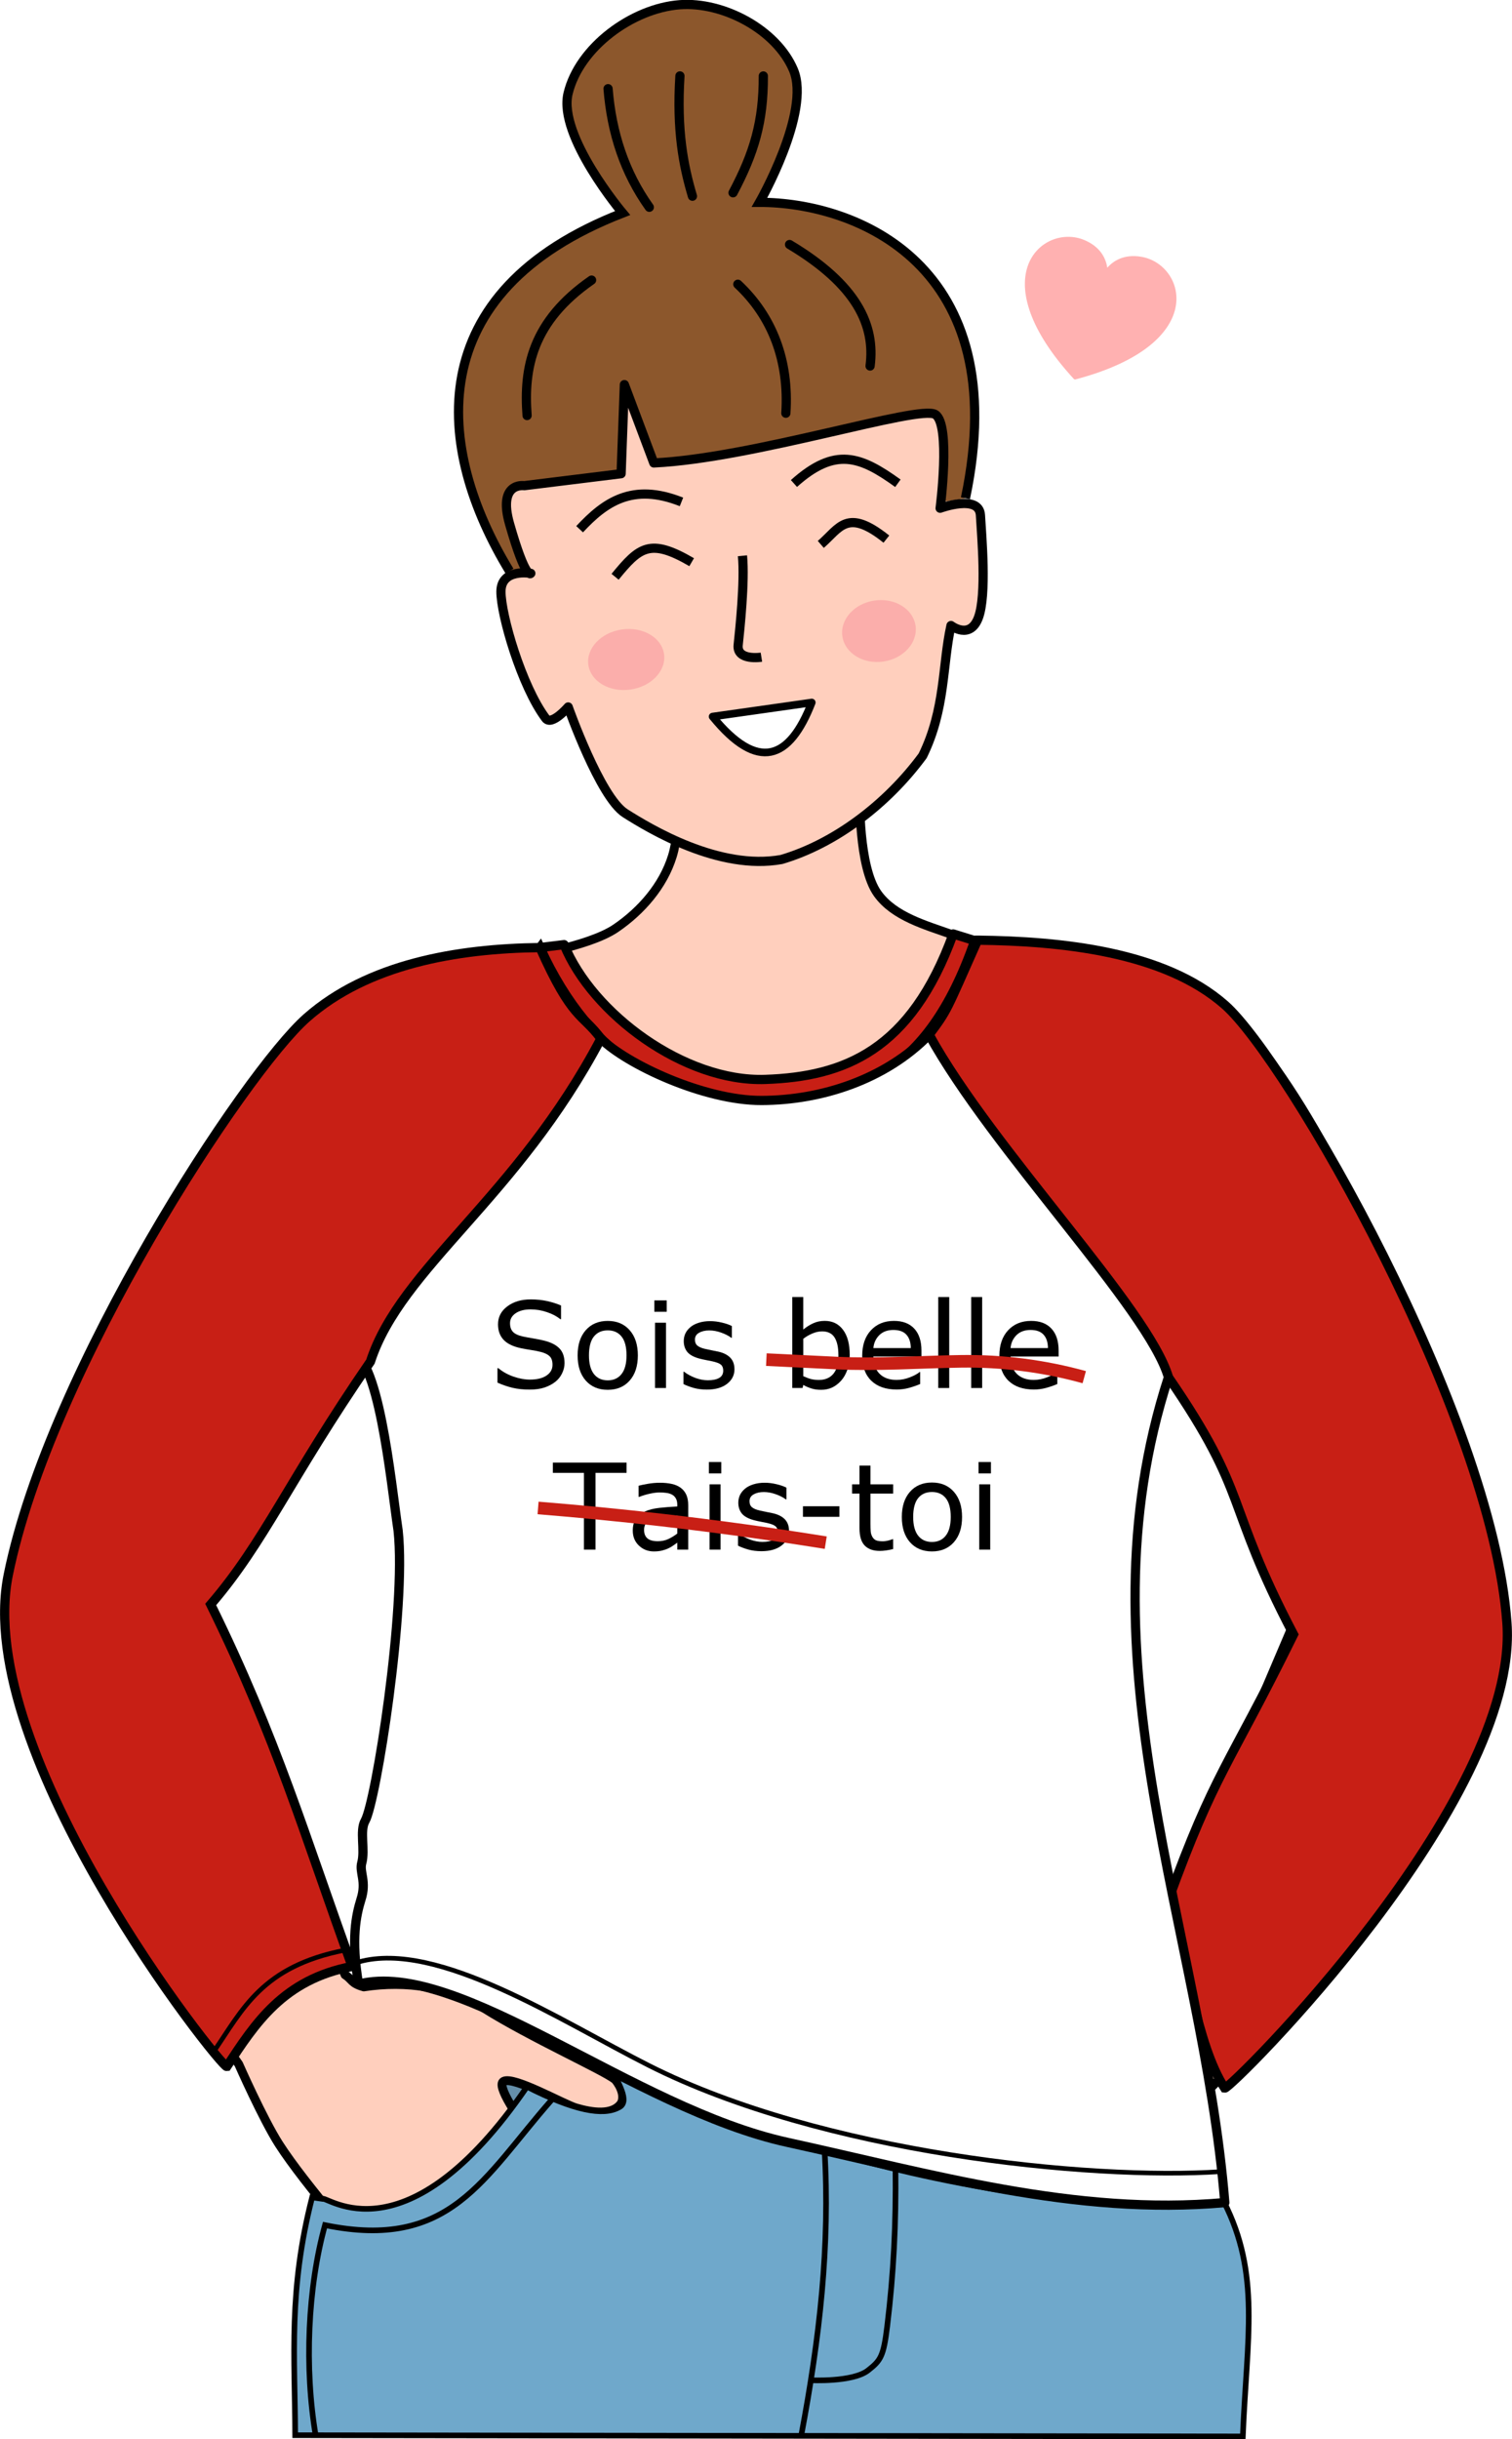 <?xml version="1.0" encoding="UTF-8" standalone="no"?>
<svg
   xmlns:dc="http://purl.org/dc/elements/1.1/"
   xmlns:cc="http://creativecommons.org/ns#"
   xmlns:rdf="http://www.w3.org/1999/02/22-rdf-syntax-ns#"
   xmlns:svg="http://www.w3.org/2000/svg"
   xmlns="http://www.w3.org/2000/svg"
   xmlns:sodipodi="http://sodipodi.sourceforge.net/DTD/sodipodi-0.dtd"
   xmlns:inkscape="http://www.inkscape.org/namespaces/inkscape"
   width="86.318mm"
   height="139.16mm"
   viewBox="0 0 86.318 139.16"
   version="1.1"
   id="svg1347"
   inkscape:version="1.0.2 (e86c8708, 2021-01-15)"
   sodipodi:docname="Av-milkpowe-hiver.svg">
  <defs
     id="defs1341">
    <inkscape:path-effect
       effect="spiro"
       id="path-effect2136"
       is_visible="true"
       lpeversion="1" />
    <inkscape:path-effect
       effect="spiro"
       id="path-effect2134"
       is_visible="true"
       lpeversion="1" />
    <inkscape:path-effect
       effect="spiro"
       id="path-effect1306"
       is_visible="true"
       lpeversion="1" />
    <inkscape:path-effect
       effect="spiro"
       id="path-effect1308"
       is_visible="true"
       lpeversion="1" />
    <filter
       inkscape:collect="always"
       style="color-interpolation-filters:sRGB"
       id="filter1435-4-1"
       x="-0.581"
       width="2.162"
       y="-0.612"
       height="2.223">
      <feGaussianBlur
         inkscape:collect="always"
         stdDeviation="0.496"
         id="feGaussianBlur1437-4-3" />
    </filter>
    <filter
       inkscape:collect="always"
       style="color-interpolation-filters:sRGB"
       id="filter1307-7-7"
       x="-0.583"
       width="2.167"
       y="-0.614"
       height="2.228">
      <feGaussianBlur
         inkscape:collect="always"
         stdDeviation="0.498"
         id="feGaussianBlur1309-9-8" />
    </filter>
  </defs>
  <sodipodi:namedview
     id="base"
     pagecolor="#ffffff"
     bordercolor="#666666"
     borderopacity="1.0"
     inkscape:pageopacity="0.0"
     inkscape:pageshadow="2"
     inkscape:zoom="0.46955663"
     inkscape:cx="442.16042"
     inkscape:cy="502.10035"
     inkscape:document-units="mm"
     inkscape:current-layer="layer1"
     inkscape:document-rotation="0"
     showgrid="false"
     inkscape:window-width="1434"
     inkscape:window-height="851"
     inkscape:window-x="0"
     inkscape:window-y="23"
     inkscape:window-maximized="0"
     inkscape:snap-global="false" />
  <g
     inkscape:label="Calque 1"
     inkscape:groupmode="layer"
     id="layer1"
     transform="translate(37.321,-74.516)">
    <g
       id="g2254">
      <path
         style="fill:#658faa;fill-opacity:1;stroke:none;stroke-width:0.265px;stroke-linecap:butt;stroke-linejoin:miter;stroke-opacity:1"
         d="m -8.13,194.752 -0.445,-1.543 1.32,0.318 z"
         id="path2016" />
      <path
         style="fill:#ffcfbd;fill-opacity:1;stroke:#000000;stroke-width:0.505;stroke-linecap:butt;stroke-linejoin:miter;stroke-miterlimit:4;stroke-dasharray:none;stroke-opacity:1"
         d="m 29.532,151.07 c 4.644,8.356 6.44,13.319 7.261,15.444 l -8.442,19.836 -0.588,10.771 c 10.634,-7.608 19.986,-27.345 19.78,-29.963 -0.079,-5.329 -7.485,-29.442 -15.882,-35.85 z"
         id="path2018"
         sodipodi:nodetypes="ccccccc" />
      <path
         style="fill:#ffcfbd;fill-opacity:1;stroke:#000000;stroke-width:0.504px;stroke-linecap:butt;stroke-linejoin:miter;stroke-opacity:1"
         d="m 1.323,118.902 c 0,0 0.266,2.736 -0.256,4.444 -0.523,1.707 -1.788,3.143 -3.232,4.127 -1.612,1.099 -5.607,1.676 -5.607,1.676 0.344,5.264 0.862,10.061 -2.268,17.833 12.289,0.068 36.524,0.172 36.524,0.172 0,0 -5.097,-10.242 -4.203,-18.348 0,0 -3.577,-0.375 -5.255,-0.974 -1.52,-0.543 -3.3,-1.021 -4.243,-2.331 -1.106,-1.537 -1.015,-5.589 -1.015,-5.589 -1.949,1.612 -2.953,1.258 -4.027,1.388 -1.074,0.13 -4.673,-0.802 -6.418,-2.397 z"
         id="path2020"
         sodipodi:nodetypes="czaccccaaczc" />
      <path
         style="fill:#ffb1b1;fill-opacity:1;stroke:none"
         inkscape:connector-curvature="0"
         d="m 24.377,88.135 c -2.352,-0.736 -5.625,2.32 -0.374,8.023 0.009,-0.009 0.037,-0.001 0.041,0.012 7.741,-2.028 6.315,-6.586 3.785,-7.006 -0.987,-0.164 -1.591,0.233 -1.936,0.626 -0.079,-0.517 -0.373,-1.177 -1.292,-1.572 -0.074,-0.03 -0.148,-0.06 -0.224,-0.083 z"
         fill="none"
         stroke="#000000"
         stroke-linejoin="round"
         stroke-width="0.068"
         id="path2022" />
      <path
         style="fill:#ffcfbd;fill-opacity:1;stroke:#000000;stroke-width:0.505;stroke-linecap:round;stroke-linejoin:round;stroke-miterlimit:4;stroke-dasharray:none;stroke-opacity:1"
         d="m -1.859,194.512 c -0.494,0.704 -1.656,0.53 -2.569,0.263 -0.722,-0.211 -3.541,-1.821 -4.138,-1.521 -0.893,0.449 4.739,7.077 4.922,7.555 0.335,0.879 -0.396,2.399 -2.306,1.625 -1.014,-0.411 -2.41,-2.23 -2.41,-2.23 0,0 1.613,2.174 1.546,2.485 -0.226,1.045 -1.754,1.38 -2.545,1.079 -0.312,-0.119 -1.096,-1.052 -1.629,-1.715 0.319,0.457 0.634,1.046 0.455,1.43 -0.339,0.73 -1.558,0.844 -2.332,0.625 -0.447,-0.127 -0.928,-0.71 -1.244,-1.156 l 0.366,0.562 c -1.203,0.824 -2.126,0.253 -2.52,-0.23 0,0 -3.652,-4.132 -5.132,-6.445 -0.918,-1.434 -2.298,-4.562 -2.298,-4.562 -1.643,-2.312 -6.57,-10.04 -8.942,-15.518 -1.706,-3.942 -3.544,-6.257 -3.738,-12.332 0.533,-7.117 10.999,-24.844 16.662,-31.726 l 2.278,18.907 c -2.222,4.24 -6.123,9.153 -9.086,12.8 l 8.895,22.769 c 0.425,0.268 0.33,0.483 1.071,0.692 2.414,-0.376 4.936,0.008 6.88,1.227 2.647,1.661 6.797,3.518 7.476,4.061 0.347,0.426 0.547,0.966 0.339,1.356 z"
         id="path2024"
         sodipodi:nodetypes="csscsccscsscccscaccccccccc" />
      <path
         style="fill:#c81f15;fill-opacity:1;stroke:#000000;stroke-width:0.527;stroke-linecap:butt;stroke-linejoin:round;stroke-miterlimit:4;stroke-dasharray:none;stroke-opacity:1"
         d="m -6.493,128.575 c 3.005,6.546 7.646,8.893 12.82,8.758 5.029,-0.131 9.255,-1.245 12.001,-9.153 l -1.234,-0.383 c -2.415,6.654 -6.214,8.146 -10.734,8.3 -4.603,0.156 -9.87,-3.745 -11.479,-7.69 z"
         id="path2026"
         sodipodi:nodetypes="caccacc" />
      <path
         style="opacity:0.586;fill:#fab79e;fill-opacity:1;stroke:none;stroke-width:0.265px;stroke-linecap:butt;stroke-linejoin:miter;stroke-opacity:1"
         d="m -26.711,164.47 c -1.748,-0.557 -3.444,-0.749 -5.352,-2.424 0,0 1.541,1.864 2.618,2.298 0.846,0.341 2.735,0.125 2.735,0.125 z"
         id="path2028"
         sodipodi:nodetypes="ccac" />
      <path
         style="opacity:0.586;fill:#fab79e;fill-opacity:1;stroke:none;stroke-width:0.265px;stroke-linecap:butt;stroke-linejoin:miter;stroke-opacity:1"
         d="m 37.085,166.422 c 1.748,-0.557 3.444,-0.749 5.352,-2.424 0,0 -1.541,1.864 -2.618,2.298 -0.846,0.341 -2.735,0.125 -2.735,0.125 z"
         id="path2030"
         sodipodi:nodetypes="ccac" />
      <path
         style="opacity:0.185;fill:#88878e;fill-opacity:1;stroke:none;stroke-width:0.265px;stroke-linecap:butt;stroke-linejoin:miter;stroke-opacity:1"
         d="m -11.035,181.776 c 5.918,1.278 15.081,9.861 14.909,10.373 -0.301,0.896 -4.365,-1.763 -6.381,-2.962 -3.101,-1.844 -5.156,-5.733 -8.692,-6.447 -1.741,-0.352 -2.388,0.321 -5.175,1.264 -1.716,0.58 0.651,-3.24 5.339,-2.227 z"
         id="path2032"
         sodipodi:nodetypes="ssaass" />
      <path
         style="opacity:0.185;fill:#88878e;fill-opacity:1;stroke:none;stroke-width:0.145px;stroke-linecap:butt;stroke-linejoin:miter;stroke-opacity:1"
         d="m -16.75,178.631 c 0.735,-0.618 8.08,1.717 9.428,3.282 0.339,0.394 -3.875,-1.248 -5.764,-2 -0.856,-0.341 -2.349,-1.055 -2.91,-0.402 -0.661,0.037 -1.006,-0.181 -0.754,-0.88 z"
         id="path2034"
         sodipodi:nodetypes="csscc"
         inkscape:transform-center-x="-0.10527335"
         inkscape:transform-center-y="-0.10527335" />
      <path
         style="opacity:0.185;fill:#88878e;fill-opacity:1;stroke:none;stroke-width:0.059px;stroke-linecap:butt;stroke-linejoin:miter;stroke-opacity:1"
         d="m -16.648,180.971 c 1.728,-1.05 4.393,-0.668 4.724,-0.036 0.097,0.186 -1.246,-0.078 -2.062,-0.159 -0.37,-0.036 -2.127,0.136 -2.272,0.452 -0.252,0.088 -0.41,0.042 -0.39,-0.257 z"
         id="path2036"
         sodipodi:nodetypes="csscc"
         inkscape:transform-center-x="-0.048751794"
         inkscape:transform-center-y="-0.10528227" />
      <path
         style="fill:#c81f15;fill-opacity:1;stroke:#000000;stroke-width:0.527;stroke-linecap:butt;stroke-linejoin:miter;stroke-miterlimit:4;stroke-dasharray:none;stroke-opacity:1"
         d="m 18.491,128.153 c 4.759,0.056 10.647,0.638 14.125,3.702 3.528,3.108 15.221,23.312 16.091,35.246 0.744,10.202 -15.774,26.6 -16.112,26.544 -1.625,-2.474 -2.23,-7.629 -3.23,-10.698 2.687,-7.384 3.391,-7.53 7.16,-15.185 -3.959,-7.552 -2.465,-7.876 -7.144,-14.676 -2.167,-5.429 -8.857,-10.424 -13.662,-19.536 1.083,-1.465 0.913,-1.22 2.771,-5.397 z"
         id="path2038"
         sodipodi:nodetypes="csscccccc" />
      <path
         style="fill:#6fa8cb;fill-opacity:1;stroke:#000000;stroke-width:0.321px;stroke-linecap:butt;stroke-linejoin:miter;stroke-opacity:1"
         d="m -18.929,199.959 c 0.234,-0.223 4.755,3.713 11.694,-6.396 2.692,1.369 4.339,1.671 5.235,1.185 0.716,-0.325 -0.143,-1.504 -0.273,-2.034 0,0 5.754,3.357 12.114,4.534 0.976,0.181 12.295,3.785 22.7,2.863 2.115,4.139 1.318,7.776 1.089,13.404 l -54.099,-0.07 c -0.017,-4.523 -0.394,-8.252 0.967,-13.569 z"
         id="path2040"
         sodipodi:nodetypes="ccccsccccc" />
      <path
         style="fill:none;stroke:#000000;stroke-width:0.321px;stroke-linecap:butt;stroke-linejoin:miter;stroke-opacity:1"
         d="m -5.839,194.326 c -3.895,4.427 -5.756,8.604 -12.928,7.133 -0.983,3.544 -1.193,8.149 -0.523,12.057"
         id="path2042"
         sodipodi:nodetypes="ccc" />
      <path
         style="fill:none;stroke:#000000;stroke-width:0.321px;stroke-linecap:butt;stroke-linejoin:miter;stroke-opacity:1"
         d="m 9.749,197.144 c 0.33,5.492 -0.286,10.795 -1.322,16.286"
         id="path2044"
         sodipodi:nodetypes="cc" />
      <path
         style="fill:none;stroke:#000000;stroke-width:0.321px;stroke-linecap:butt;stroke-linejoin:miter;stroke-opacity:1"
         d="m 8.936,210.308 c 0,0 2.423,0.127 3.301,-0.563 0.72,-0.565 0.883,-0.793 1.092,-2.52 0.373,-3.085 0.506,-5.825 0.472,-9.01"
         id="path2046"
         sodipodi:nodetypes="casc" />
      <path
         id="path2048"
         style="font-style:normal;font-weight:400;font-size:10.667px;font-family:Arial;fill:#ffffff;fill-opacity:1;fill-rule:evenodd;stroke:#000000;stroke-width:0.527;stroke-linecap:round;stroke-linejoin:round;stroke-miterlimit:4;stroke-dasharray:none;stroke-opacity:1"
         d="m -3.016,133.77 c -7.476,9.843 -10.306,10.222 -14.418,17.837 1.72,-0.092 2.425,7.437 2.841,10.228 0.479,4.418 -1.262,15.484 -1.885,16.56 -0.324,0.56 0.011,1.665 -0.191,2.399 -0.149,0.541 0.294,1.052 -0.047,2.094 -0.272,0.884 -0.574,2.238 -0.136,4.822 5.746,-1.467 15.626,7.095 24.507,9.032 8.201,1.789 16.387,4.2 24.947,3.432 -1.268,-15.547 -8.494,-30.876 -3.218,-47.087 -1.143,-3.917 -10.019,-12.929 -13.662,-19.536 -2.504,2.557 -6.142,3.736 -9.567,3.747 -3.275,0.01 -7.719,-2.078 -9.17,-3.527 z"
         sodipodi:nodetypes="cccssccscccac" />
      <g
         aria-label="Sois belle Tais-toi"
         id="g2084"
         style="font-size:6.83px;line-height:1.35;font-family:sans-serif;-inkscape-font-specification:'sans-serif, Normal';text-align:center;text-anchor:middle;stroke-width:0.233"
         transform="translate(-210.809,-9.856)">
        <path
           d="m 205.717,162.14 q 0,0.29 -0.137,0.574 -0.133,0.283 -0.377,0.48 -0.267,0.213 -0.624,0.334 -0.353,0.12 -0.854,0.12 -0.537,0 -0.967,-0.1 -0.427,-0.1 -0.87,-0.297 v -0.827 h 0.047 q 0.377,0.313 0.87,0.484 0.494,0.17 0.927,0.17 0.614,0 0.954,-0.23 0.344,-0.23 0.344,-0.614 0,-0.33 -0.163,-0.487 -0.16,-0.157 -0.49,-0.243 -0.25,-0.067 -0.544,-0.11 -0.29,-0.043 -0.617,-0.11 -0.66,-0.14 -0.98,-0.477 -0.317,-0.34 -0.317,-0.884 0,-0.624 0.527,-1.02 0.527,-0.4 1.337,-0.4 0.524,0 0.96,0.1 0.437,0.1 0.774,0.247 v 0.78 h -0.047 q -0.283,-0.24 -0.747,-0.397 -0.46,-0.16 -0.944,-0.16 -0.53,0 -0.854,0.22 -0.32,0.22 -0.32,0.567 0,0.31 0.16,0.487 0.16,0.177 0.564,0.27 0.213,0.047 0.607,0.113 0.394,0.067 0.667,0.137 0.554,0.147 0.834,0.444 0.28,0.297 0.28,0.83 z"
           style="font-style:normal;font-variant:normal;font-weight:normal;font-stretch:normal;font-size:6.83px;font-family:sans-serif;-inkscape-font-specification:'sans-serif, Normal';font-variant-ligatures:normal;font-variant-caps:normal;font-variant-numeric:normal;font-variant-east-asian:normal;text-align:center;text-anchor:middle;stroke-width:0.233"
           id="path2050" />
        <path
           d="m 209.902,161.697 q 0,0.91 -0.467,1.437 -0.467,0.527 -1.251,0.527 -0.79,0 -1.257,-0.527 -0.464,-0.527 -0.464,-1.437 0,-0.91 0.464,-1.437 0.467,-0.53 1.257,-0.53 0.784,0 1.251,0.53 0.467,0.527 0.467,1.437 z m -0.647,0 q 0,-0.724 -0.283,-1.074 -0.283,-0.354 -0.787,-0.354 -0.51,0 -0.794,0.354 -0.28,0.35 -0.28,1.074 0,0.7 0.283,1.064 0.283,0.36 0.79,0.36 0.5,0 0.784,-0.357 0.287,-0.36 0.287,-1.067 z"
           style="font-style:normal;font-variant:normal;font-weight:normal;font-stretch:normal;font-size:6.83px;font-family:sans-serif;-inkscape-font-specification:'sans-serif, Normal';font-variant-ligatures:normal;font-variant-caps:normal;font-variant-numeric:normal;font-variant-east-asian:normal;text-align:center;text-anchor:middle;stroke-width:0.233"
           id="path2052" />
        <path
           d="m 211.55,159.209 h -0.707 v -0.65 h 0.707 z m -0.04,4.349 h -0.627 v -3.725 h 0.627 z"
           style="font-style:normal;font-variant:normal;font-weight:normal;font-stretch:normal;font-size:6.83px;font-family:sans-serif;-inkscape-font-specification:'sans-serif, Normal';font-variant-ligatures:normal;font-variant-caps:normal;font-variant-numeric:normal;font-variant-east-asian:normal;text-align:center;text-anchor:middle;stroke-width:0.233"
           id="path2054" />
        <path
           d="m 215.418,162.484 q 0,0.51 -0.424,0.837 -0.42,0.327 -1.151,0.327 -0.414,0 -0.76,-0.097 -0.344,-0.1 -0.577,-0.217 v -0.704 h 0.033 q 0.297,0.223 0.66,0.357 0.364,0.13 0.697,0.13 0.414,0 0.647,-0.133 0.233,-0.133 0.233,-0.42 0,-0.22 -0.127,-0.334 -0.127,-0.113 -0.487,-0.193 -0.133,-0.03 -0.35,-0.07 -0.213,-0.04 -0.39,-0.087 -0.49,-0.13 -0.697,-0.38 -0.203,-0.253 -0.203,-0.62 0,-0.23 0.093,-0.434 0.097,-0.203 0.29,-0.364 0.187,-0.157 0.474,-0.247 0.29,-0.093 0.647,-0.093 0.334,0 0.674,0.083 0.344,0.08 0.57,0.197 v 0.67 h -0.033 q -0.24,-0.177 -0.584,-0.297 -0.344,-0.123 -0.674,-0.123 -0.344,0 -0.58,0.133 -0.237,0.13 -0.237,0.39 0,0.23 0.143,0.347 0.14,0.117 0.454,0.19 0.173,0.04 0.387,0.08 0.217,0.04 0.36,0.073 0.437,0.1 0.674,0.344 0.237,0.247 0.237,0.654 z"
           style="font-style:normal;font-variant:normal;font-weight:normal;font-stretch:normal;font-size:6.83px;font-family:sans-serif;-inkscape-font-specification:'sans-serif, Normal';font-variant-ligatures:normal;font-variant-caps:normal;font-variant-numeric:normal;font-variant-east-asian:normal;text-align:center;text-anchor:middle;stroke-width:0.233"
           id="path2056" />
        <path
           d="m 221.998,161.667 q 0,0.467 -0.133,0.84 -0.13,0.374 -0.354,0.627 -0.237,0.263 -0.52,0.397 -0.283,0.13 -0.624,0.13 -0.317,0 -0.554,-0.077 -0.237,-0.073 -0.467,-0.2 l -0.04,0.173 h -0.587 v -5.189 h 0.627 v 1.854 q 0.263,-0.217 0.56,-0.354 0.297,-0.14 0.667,-0.14 0.66,0 1.041,0.507 0.384,0.507 0.384,1.431 z m -0.647,0.017 q 0,-0.667 -0.22,-1.01 -0.22,-0.347 -0.71,-0.347 -0.273,0 -0.554,0.12 -0.28,0.117 -0.52,0.303 v 2.134 q 0.267,0.12 0.457,0.167 0.193,0.047 0.437,0.047 0.52,0 0.814,-0.34 0.297,-0.344 0.297,-1.074 z"
           style="font-style:normal;font-variant:normal;font-weight:normal;font-stretch:normal;font-size:6.83px;font-family:sans-serif;-inkscape-font-specification:'sans-serif, Normal';font-variant-ligatures:normal;font-variant-caps:normal;font-variant-numeric:normal;font-variant-east-asian:normal;text-align:center;text-anchor:middle;stroke-width:0.233"
           id="path2058" />
        <path
           d="m 226.093,161.76 h -2.745 q 0,0.344 0.103,0.6 0.103,0.253 0.283,0.417 0.173,0.16 0.41,0.24 0.24,0.08 0.527,0.08 0.38,0 0.764,-0.15 0.387,-0.153 0.55,-0.3 h 0.033 v 0.684 q -0.317,0.133 -0.647,0.223 -0.33,0.09 -0.694,0.09 -0.927,0 -1.447,-0.5 -0.52,-0.504 -0.52,-1.427 0,-0.914 0.497,-1.451 0.5,-0.537 1.314,-0.537 0.754,0 1.161,0.44 0.41,0.44 0.41,1.251 z m -0.61,-0.48 q -0.003,-0.494 -0.25,-0.764 -0.243,-0.27 -0.744,-0.27 -0.504,0 -0.804,0.297 -0.297,0.297 -0.337,0.737 z"
           style="font-style:normal;font-variant:normal;font-weight:normal;font-stretch:normal;font-size:6.83px;font-family:sans-serif;-inkscape-font-specification:'sans-serif, Normal';font-variant-ligatures:normal;font-variant-caps:normal;font-variant-numeric:normal;font-variant-east-asian:normal;text-align:center;text-anchor:middle;stroke-width:0.233"
           id="path2060" />
        <path
           d="m 227.678,163.558 h -0.627 v -5.189 h 0.627 z"
           style="font-style:normal;font-variant:normal;font-weight:normal;font-stretch:normal;font-size:6.83px;font-family:sans-serif;-inkscape-font-specification:'sans-serif, Normal';font-variant-ligatures:normal;font-variant-caps:normal;font-variant-numeric:normal;font-variant-east-asian:normal;text-align:center;text-anchor:middle;stroke-width:0.233"
           id="path2062" />
        <path
           d="m 229.558,163.558 h -0.627 v -5.189 h 0.627 z"
           style="font-style:normal;font-variant:normal;font-weight:normal;font-stretch:normal;font-size:6.83px;font-family:sans-serif;-inkscape-font-specification:'sans-serif, Normal';font-variant-ligatures:normal;font-variant-caps:normal;font-variant-numeric:normal;font-variant-east-asian:normal;text-align:center;text-anchor:middle;stroke-width:0.233"
           id="path2064" />
        <path
           d="m 233.924,161.76 h -2.745 q 0,0.344 0.103,0.6 0.103,0.253 0.283,0.417 0.173,0.16 0.41,0.24 0.24,0.08 0.527,0.08 0.38,0 0.764,-0.15 0.387,-0.153 0.55,-0.3 h 0.033 v 0.684 q -0.317,0.133 -0.647,0.223 -0.33,0.09 -0.694,0.09 -0.927,0 -1.447,-0.5 -0.52,-0.504 -0.52,-1.427 0,-0.914 0.497,-1.451 0.5,-0.537 1.314,-0.537 0.754,0 1.161,0.44 0.41,0.44 0.41,1.251 z m -0.61,-0.48 q -0.003,-0.494 -0.25,-0.764 -0.243,-0.27 -0.744,-0.27 -0.504,0 -0.804,0.297 -0.297,0.297 -0.337,0.737 z"
           style="font-style:normal;font-variant:normal;font-weight:normal;font-stretch:normal;font-size:6.83px;font-family:sans-serif;-inkscape-font-specification:'sans-serif, Normal';font-variant-ligatures:normal;font-variant-caps:normal;font-variant-numeric:normal;font-variant-east-asian:normal;text-align:center;text-anchor:middle;stroke-width:0.233"
           id="path2066" />
        <path
           d="m 209.258,168.399 h -1.774 v 4.379 h -0.66 v -4.379 h -1.774 v -0.587 h 4.209 z"
           style="font-style:normal;font-variant:normal;font-weight:normal;font-stretch:normal;font-size:6.83px;font-family:sans-serif;-inkscape-font-specification:'sans-serif, Normal';font-variant-ligatures:normal;font-variant-caps:normal;font-variant-numeric:normal;font-variant-east-asian:normal;text-align:center;text-anchor:middle;stroke-width:0.233"
           id="path2068" />
        <path
           d="m 212.777,172.778 h -0.624 v -0.397 q -0.083,0.057 -0.227,0.16 -0.14,0.1 -0.273,0.16 -0.157,0.077 -0.36,0.127 -0.203,0.053 -0.477,0.053 -0.504,0 -0.854,-0.334 -0.35,-0.333 -0.35,-0.85 0,-0.424 0.18,-0.684 0.183,-0.263 0.52,-0.414 0.34,-0.15 0.817,-0.203 0.477,-0.053 1.024,-0.08 v -0.097 q 0,-0.213 -0.077,-0.353 -0.073,-0.14 -0.213,-0.22 -0.133,-0.077 -0.32,-0.103 -0.187,-0.027 -0.39,-0.027 -0.247,0 -0.55,0.067 -0.303,0.063 -0.627,0.187 h -0.033 v -0.637 q 0.183,-0.05 0.53,-0.11 0.347,-0.06 0.684,-0.06 0.394,0 0.684,0.067 0.293,0.063 0.507,0.22 0.21,0.153 0.32,0.397 0.11,0.243 0.11,0.604 z m -0.624,-0.917 V 170.824 q -0.287,0.017 -0.677,0.05 -0.387,0.033 -0.614,0.097 -0.27,0.077 -0.437,0.24 -0.167,0.16 -0.167,0.444 0,0.32 0.193,0.484 0.193,0.16 0.59,0.16 0.33,0 0.604,-0.127 0.273,-0.13 0.507,-0.31 z"
           style="font-style:normal;font-variant:normal;font-weight:normal;font-stretch:normal;font-size:6.83px;font-family:sans-serif;-inkscape-font-specification:'sans-serif, Normal';font-variant-ligatures:normal;font-variant-caps:normal;font-variant-numeric:normal;font-variant-east-asian:normal;text-align:center;text-anchor:middle;stroke-width:0.233"
           id="path2070" />
        <path
           d="m 214.664,168.429 h -0.707 v -0.65 h 0.707 z m -0.04,4.349 h -0.627 v -3.725 h 0.627 z"
           style="font-style:normal;font-variant:normal;font-weight:normal;font-stretch:normal;font-size:6.83px;font-family:sans-serif;-inkscape-font-specification:'sans-serif, Normal';font-variant-ligatures:normal;font-variant-caps:normal;font-variant-numeric:normal;font-variant-east-asian:normal;text-align:center;text-anchor:middle;stroke-width:0.233"
           id="path2072" />
        <path
           d="m 218.533,171.704 q 0,0.51 -0.424,0.837 -0.42,0.327 -1.151,0.327 -0.414,0 -0.76,-0.097 -0.344,-0.1 -0.577,-0.217 v -0.704 h 0.033 q 0.297,0.223 0.66,0.357 0.364,0.13 0.697,0.13 0.414,0 0.647,-0.133 0.233,-0.133 0.233,-0.42 0,-0.22 -0.127,-0.334 -0.127,-0.113 -0.487,-0.193 -0.133,-0.03 -0.35,-0.07 -0.213,-0.04 -0.39,-0.087 -0.49,-0.13 -0.697,-0.38 -0.203,-0.253 -0.203,-0.62 0,-0.23 0.093,-0.434 0.097,-0.203 0.29,-0.364 0.187,-0.157 0.474,-0.247 0.29,-0.093 0.647,-0.093 0.333,0 0.674,0.083 0.344,0.08 0.57,0.197 v 0.67 h -0.033 q -0.24,-0.177 -0.584,-0.297 -0.344,-0.123 -0.674,-0.123 -0.344,0 -0.58,0.133 -0.237,0.13 -0.237,0.39 0,0.23 0.143,0.347 0.14,0.117 0.454,0.19 0.173,0.04 0.387,0.08 0.217,0.04 0.36,0.073 0.437,0.1 0.674,0.344 0.237,0.247 0.237,0.654 z"
           style="font-style:normal;font-variant:normal;font-weight:normal;font-stretch:normal;font-size:6.83px;font-family:sans-serif;-inkscape-font-specification:'sans-serif, Normal';font-variant-ligatures:normal;font-variant-caps:normal;font-variant-numeric:normal;font-variant-east-asian:normal;text-align:center;text-anchor:middle;stroke-width:0.233"
           id="path2074" />
        <path
           d="m 221.408,170.907 h -2.081 v -0.604 h 2.081 z"
           style="font-style:normal;font-variant:normal;font-weight:normal;font-stretch:normal;font-size:6.83px;font-family:sans-serif;-inkscape-font-specification:'sans-serif, Normal';font-variant-ligatures:normal;font-variant-caps:normal;font-variant-numeric:normal;font-variant-east-asian:normal;text-align:center;text-anchor:middle;stroke-width:0.233"
           id="path2076" />
        <path
           d="m 224.476,172.745 q -0.177,0.047 -0.387,0.077 -0.207,0.03 -0.37,0.03 -0.57,0 -0.867,-0.307 -0.297,-0.307 -0.297,-0.984 v -1.981 h -0.424 v -0.527 h 0.424 v -1.071 h 0.627 v 1.071 h 1.294 v 0.527 H 223.182 v 1.698 q 0,0.293 0.013,0.46 0.013,0.163 0.093,0.307 0.073,0.133 0.2,0.197 0.13,0.06 0.394,0.06 0.153,0 0.32,-0.043 0.167,-0.047 0.24,-0.077 h 0.033 z"
           style="font-style:normal;font-variant:normal;font-weight:normal;font-stretch:normal;font-size:6.83px;font-family:sans-serif;-inkscape-font-specification:'sans-serif, Normal';font-variant-ligatures:normal;font-variant-caps:normal;font-variant-numeric:normal;font-variant-east-asian:normal;text-align:center;text-anchor:middle;stroke-width:0.233"
           id="path2078" />
        <path
           d="m 228.411,170.917 q 0,0.91 -0.467,1.437 -0.467,0.527 -1.251,0.527 -0.79,0 -1.257,-0.527 -0.464,-0.527 -0.464,-1.437 0,-0.91 0.464,-1.437 0.467,-0.53 1.257,-0.53 0.784,0 1.251,0.53 0.467,0.527 0.467,1.437 z m -0.647,0 q 0,-0.724 -0.283,-1.074 -0.283,-0.353 -0.787,-0.353 -0.51,0 -0.794,0.353 -0.28,0.35 -0.28,1.074 0,0.7 0.283,1.064 0.283,0.36 0.79,0.36 0.5,0 0.784,-0.357 0.287,-0.36 0.287,-1.067 z"
           style="font-style:normal;font-variant:normal;font-weight:normal;font-stretch:normal;font-size:6.83px;font-family:sans-serif;-inkscape-font-specification:'sans-serif, Normal';font-variant-ligatures:normal;font-variant-caps:normal;font-variant-numeric:normal;font-variant-east-asian:normal;text-align:center;text-anchor:middle;stroke-width:0.233"
           id="path2080" />
        <path
           d="m 230.059,168.429 h -0.707 v -0.65 h 0.707 z m -0.04,4.349 h -0.627 v -3.725 h 0.627 z"
           style="font-style:normal;font-variant:normal;font-weight:normal;font-stretch:normal;font-size:6.83px;font-family:sans-serif;-inkscape-font-specification:'sans-serif, Normal';font-variant-ligatures:normal;font-variant-caps:normal;font-variant-numeric:normal;font-variant-east-asian:normal;text-align:center;text-anchor:middle;stroke-width:0.233"
           id="path2082" />
      </g>
      <path
         style="fill:none;stroke:#c81f15;stroke-width:0.719;stroke-linecap:butt;stroke-linejoin:miter;stroke-miterlimit:4;stroke-dasharray:none;stroke-opacity:1"
         d="m 6.429,152.082 3.989,0.195 c 2.366,0.115 4.733,-0.061 7.102,-0.097 2.38,-0.036 4.764,0.269 7.058,0.903"
         id="path2086"
         inkscape:path-effect="#path-effect2134"
         inkscape:original-d="m 6.42933,152.0817 3.98856,0.19457 c 2.01073,0.0981 5.12628,-0.55316 7.10159,-0.0973 4.0935,0.94466 2.65994,0.90315 7.0582,0.90315"
         sodipodi:nodetypes="cscc" />
      <path
         style="fill:none;stroke:#c81f15;stroke-width:0.719;stroke-linecap:butt;stroke-linejoin:miter;stroke-miterlimit:4;stroke-dasharray:none;stroke-opacity:1"
         d="m -6.603,160.545 c 2.356,0.19 4.709,0.42 7.057,0.689 3.131,0.36 6.253,0.79 9.365,1.291"
         id="path2088"
         inkscape:path-effect="#path-effect2136"
         inkscape:original-d="m -6.60253,160.54525 c 1.42614,0.0138 5.6371,0.55142 7.05721,0.68948 1.9574,0.19031 7.43376,0.56704 9.36461,1.29112"
         sodipodi:nodetypes="csc" />
      <path
         style="fill:#c81f15;fill-opacity:1;stroke:#000000;stroke-width:0.527;stroke-linecap:butt;stroke-linejoin:miter;stroke-miterlimit:4;stroke-dasharray:none;stroke-opacity:1"
         d="m -6.493,128.575 c -4.759,0.056 -9.839,0.941 -13.318,4.005 -3.528,3.108 -14.659,20.052 -17.038,31.779 -2.07,10.202 12.139,28.111 12.477,28.054 1.625,-2.474 3.228,-4.965 7.155,-5.713 -2.687,-7.384 -4.306,-12.994 -8.075,-20.649 3.075,-3.573 4.441,-7.055 9.119,-13.856 1.741,-5.368 8.352,-9.314 13.158,-18.426 -1.083,-1.465 -1.619,-1.018 -3.477,-5.195 z"
         id="path2090"
         sodipodi:nodetypes="csscccccc" />
      <path
         style="fill:none;stroke:#000000;stroke-width:0.265px;stroke-linecap:butt;stroke-linejoin:miter;stroke-opacity:1"
         d="m -25.114,191.553 c 1.642,-2.386 2.737,-4.86 7.503,-5.785"
         id="path2092"
         sodipodi:nodetypes="cc" />
      <path
         style="fill:none;stroke:#000000;stroke-width:0.265px;stroke-linecap:butt;stroke-linejoin:miter;stroke-opacity:1"
         d="m -16.829,186.44 c 4.493,-1.252 11.532,3.38 16.547,5.91 9.883,4.986 25.095,6.558 32.652,6.058"
         id="path2094"
         sodipodi:nodetypes="csc" />
      <g
         id="g2130"
         transform="matrix(1.939,0.077,-0.077,1.939,5.278,-79.828)">
        <path
           style="fill:#8c572c;fill-opacity:1;stroke:#000000;stroke-width:0.271px;stroke-linecap:butt;stroke-linejoin:miter;stroke-opacity:1"
           d="m -3.136,96.526 c -2.336,-3.516 -2.975,-8.09 2.908,-10.649 0,0 -1.994,-2.186 -1.743,-3.449 0.272,-1.372 1.79,-2.577 3.179,-2.737 1.277,-0.148 2.873,0.62 3.42,1.784 0.569,1.212 -0.844,3.928 -0.844,3.928 2.811,-0.114 7.576,1.512 6.398,8.453"
           id="path2096"
           sodipodi:nodetypes="ccaaacc" />
        <path
           style="fill:none;stroke:#000000;stroke-width:0.271;stroke-linecap:round;stroke-linejoin:miter;stroke-miterlimit:4;stroke-dasharray:none;stroke-opacity:1"
           d="m 0.55,85.676 c -0.766,-0.988 -1.197,-2.143 -1.351,-3.435"
           id="path2098"
           sodipodi:nodetypes="cc" />
        <path
           style="fill:none;stroke:#000000;stroke-width:0.271;stroke-linecap:round;stroke-linejoin:miter;stroke-miterlimit:4;stroke-dasharray:none;stroke-opacity:1"
           d="M 1.805,85.301 C 1.502,84.414 1.261,83.393 1.297,81.782"
           id="path2100"
           sodipodi:nodetypes="cc" />
        <path
           style="fill:none;stroke:#000000;stroke-width:0.271;stroke-linecap:round;stroke-linejoin:miter;stroke-miterlimit:4;stroke-dasharray:none;stroke-opacity:1"
           d="m 2.994,85.153 c 0.574,-1.194 0.812,-2.125 0.754,-3.467"
           id="path2102"
           sodipodi:nodetypes="cc" />
        <path
           style="fill:none;stroke:#000000;stroke-width:0.271px;stroke-linecap:round;stroke-linejoin:round;stroke-opacity:1"
           d="m -2.8,91.937 c -0.162,-1.397 0.04,-2.772 1.738,-4.054"
           id="path2104"
           sodipodi:nodetypes="cc" />
        <path
           style="fill:none;stroke:#000000;stroke-width:0.271px;stroke-linecap:round;stroke-linejoin:round;stroke-opacity:1"
           d="m 3.242,87.834 c 1.045,0.903 1.602,2.178 1.562,3.733"
           id="path2106"
           sodipodi:nodetypes="cc" />
        <path
           style="fill:none;stroke:#000000;stroke-width:0.271px;stroke-linecap:round;stroke-linejoin:round;stroke-opacity:1"
           d="m 4.716,86.607 c 2.034,1.109 2.617,2.278 2.509,3.475"
           id="path2108"
           sodipodi:nodetypes="cc" />
        <path
           style="fill:#ffcfbd;fill-opacity:1;stroke:#000000;stroke-width:0.271;stroke-linecap:butt;stroke-linejoin:round;stroke-miterlimit:4;stroke-dasharray:none;stroke-opacity:1"
           d="m -2.803,94.001 c 0,0 -0.792,-0.092 -0.384,1.144 0.548,1.661 0.681,1.424 0.681,1.424 0,0 -0.881,-0.122 -0.857,0.568 0.025,0.69 0.72,2.761 1.462,3.672 0.185,0.227 0.649,-0.359 0.649,-0.359 0,0 1.041,2.615 1.798,3.054 0.757,0.439 2.833,1.58 4.648,1.178 1.542,-0.52 3.033,-1.737 4.032,-3.213 0.62,-1.401 0.468,-2.682 0.68,-3.858 0,0 0.575,0.412 0.797,-0.265 0.222,-0.677 0.001,-2.386 -0.06,-3.011 -0.061,-0.625 -1.193,-0.157 -1.193,-0.157 0,0 0.222,-2.466 -0.25,-2.748 -0.472,-0.281 -5.298,1.5 -8.22,1.752 l -0.956,-2.267 0.008,2.621 z"
           id="path2110"
           sodipodi:nodetypes="csczsczccczzczcccc" />
        <path
           style="fill:none;stroke:#000000;stroke-width:0.271px;stroke-linecap:butt;stroke-linejoin:miter;stroke-opacity:1"
           d="m -1.123,95.215 c 0.704,-0.818 1.49,-1.439 2.962,-0.921"
           id="path2112"
           sodipodi:nodetypes="cc" />
        <path
           style="fill:none;stroke:#000000;stroke-width:0.271px;stroke-linecap:butt;stroke-linejoin:miter;stroke-opacity:1"
           d="M 5.124,93.622 C 6.292,92.488 7.045,92.743 8.179,93.494"
           id="path2114"
           sodipodi:nodetypes="cc" />
        <path
           style="fill:none;stroke:#000000;stroke-width:0.271px;stroke-linecap:butt;stroke-linejoin:miter;stroke-opacity:1"
           d="m 3.695,95.805 c 0.102,0.758 0.009,2.15 -0.022,2.626 -0.031,0.476 0.697,0.331 0.697,0.331"
           id="path2116"
           sodipodi:nodetypes="czc" />
        <g
           id="g2122"
           transform="matrix(0.953,-0.176,0.176,0.953,-368.308,-55.767)"
           style="display:inline">
          <ellipse
             style="opacity:0.503;fill:#ee4d74;fill-opacity:1;stroke:none;stroke-width:0.265;stroke-linecap:round;stroke-linejoin:round;stroke-miterlimit:4;stroke-dasharray:none;stroke-opacity:1;filter:url(#filter1435-4-1)"
             id="ellipse2118"
             cx="345.273"
             cy="226.201"
             rx="1.025"
             ry="0.974"
             transform="matrix(1.132,0,0,0.945,-45.72,12.366)" />
          <ellipse
             style="opacity:0.501;fill:#ee4d74;fill-opacity:1;stroke:none;stroke-width:0.265;stroke-linecap:round;stroke-linejoin:round;stroke-miterlimit:4;stroke-dasharray:none;stroke-opacity:1;filter:url(#filter1307-7-7)"
             id="ellipse2120"
             cx="352.86"
             cy="226.304"
             rx="1.025"
             ry="0.974"
             transform="matrix(1.095,0,0,0.96,-33.535,9.112)" />
        </g>
        <path
           style="fill:none;stroke:#000000;stroke-width:0.271px;stroke-linecap:butt;stroke-linejoin:miter;stroke-opacity:1"
           d="M -0.025,96.571 C 0.657,95.666 0.957,95.388 2.209,96.053"
           id="path2124"
           sodipodi:nodetypes="cc" />
        <path
           style="fill:none;stroke:#000000;stroke-width:0.271px;stroke-linecap:butt;stroke-linejoin:miter;stroke-opacity:1"
           d="M 5.984,95.38 C 6.522,94.877 6.708,94.267 7.906,95.148"
           id="path2126"
           sodipodi:nodetypes="cc" />
        <path
           style="display:inline;fill:#ffffff;fill-opacity:1;stroke:#000000;stroke-width:0.225;stroke-linecap:round;stroke-linejoin:round;stroke-miterlimit:4;stroke-dasharray:none;stroke-opacity:1"
           d="m 3.005,100.564 c 1.399,1.58 2.311,1.182 2.898,-0.529 z"
           id="path2128"
           sodipodi:nodetypes="ccc" />
      </g>
    </g>
  </g>
</svg>
